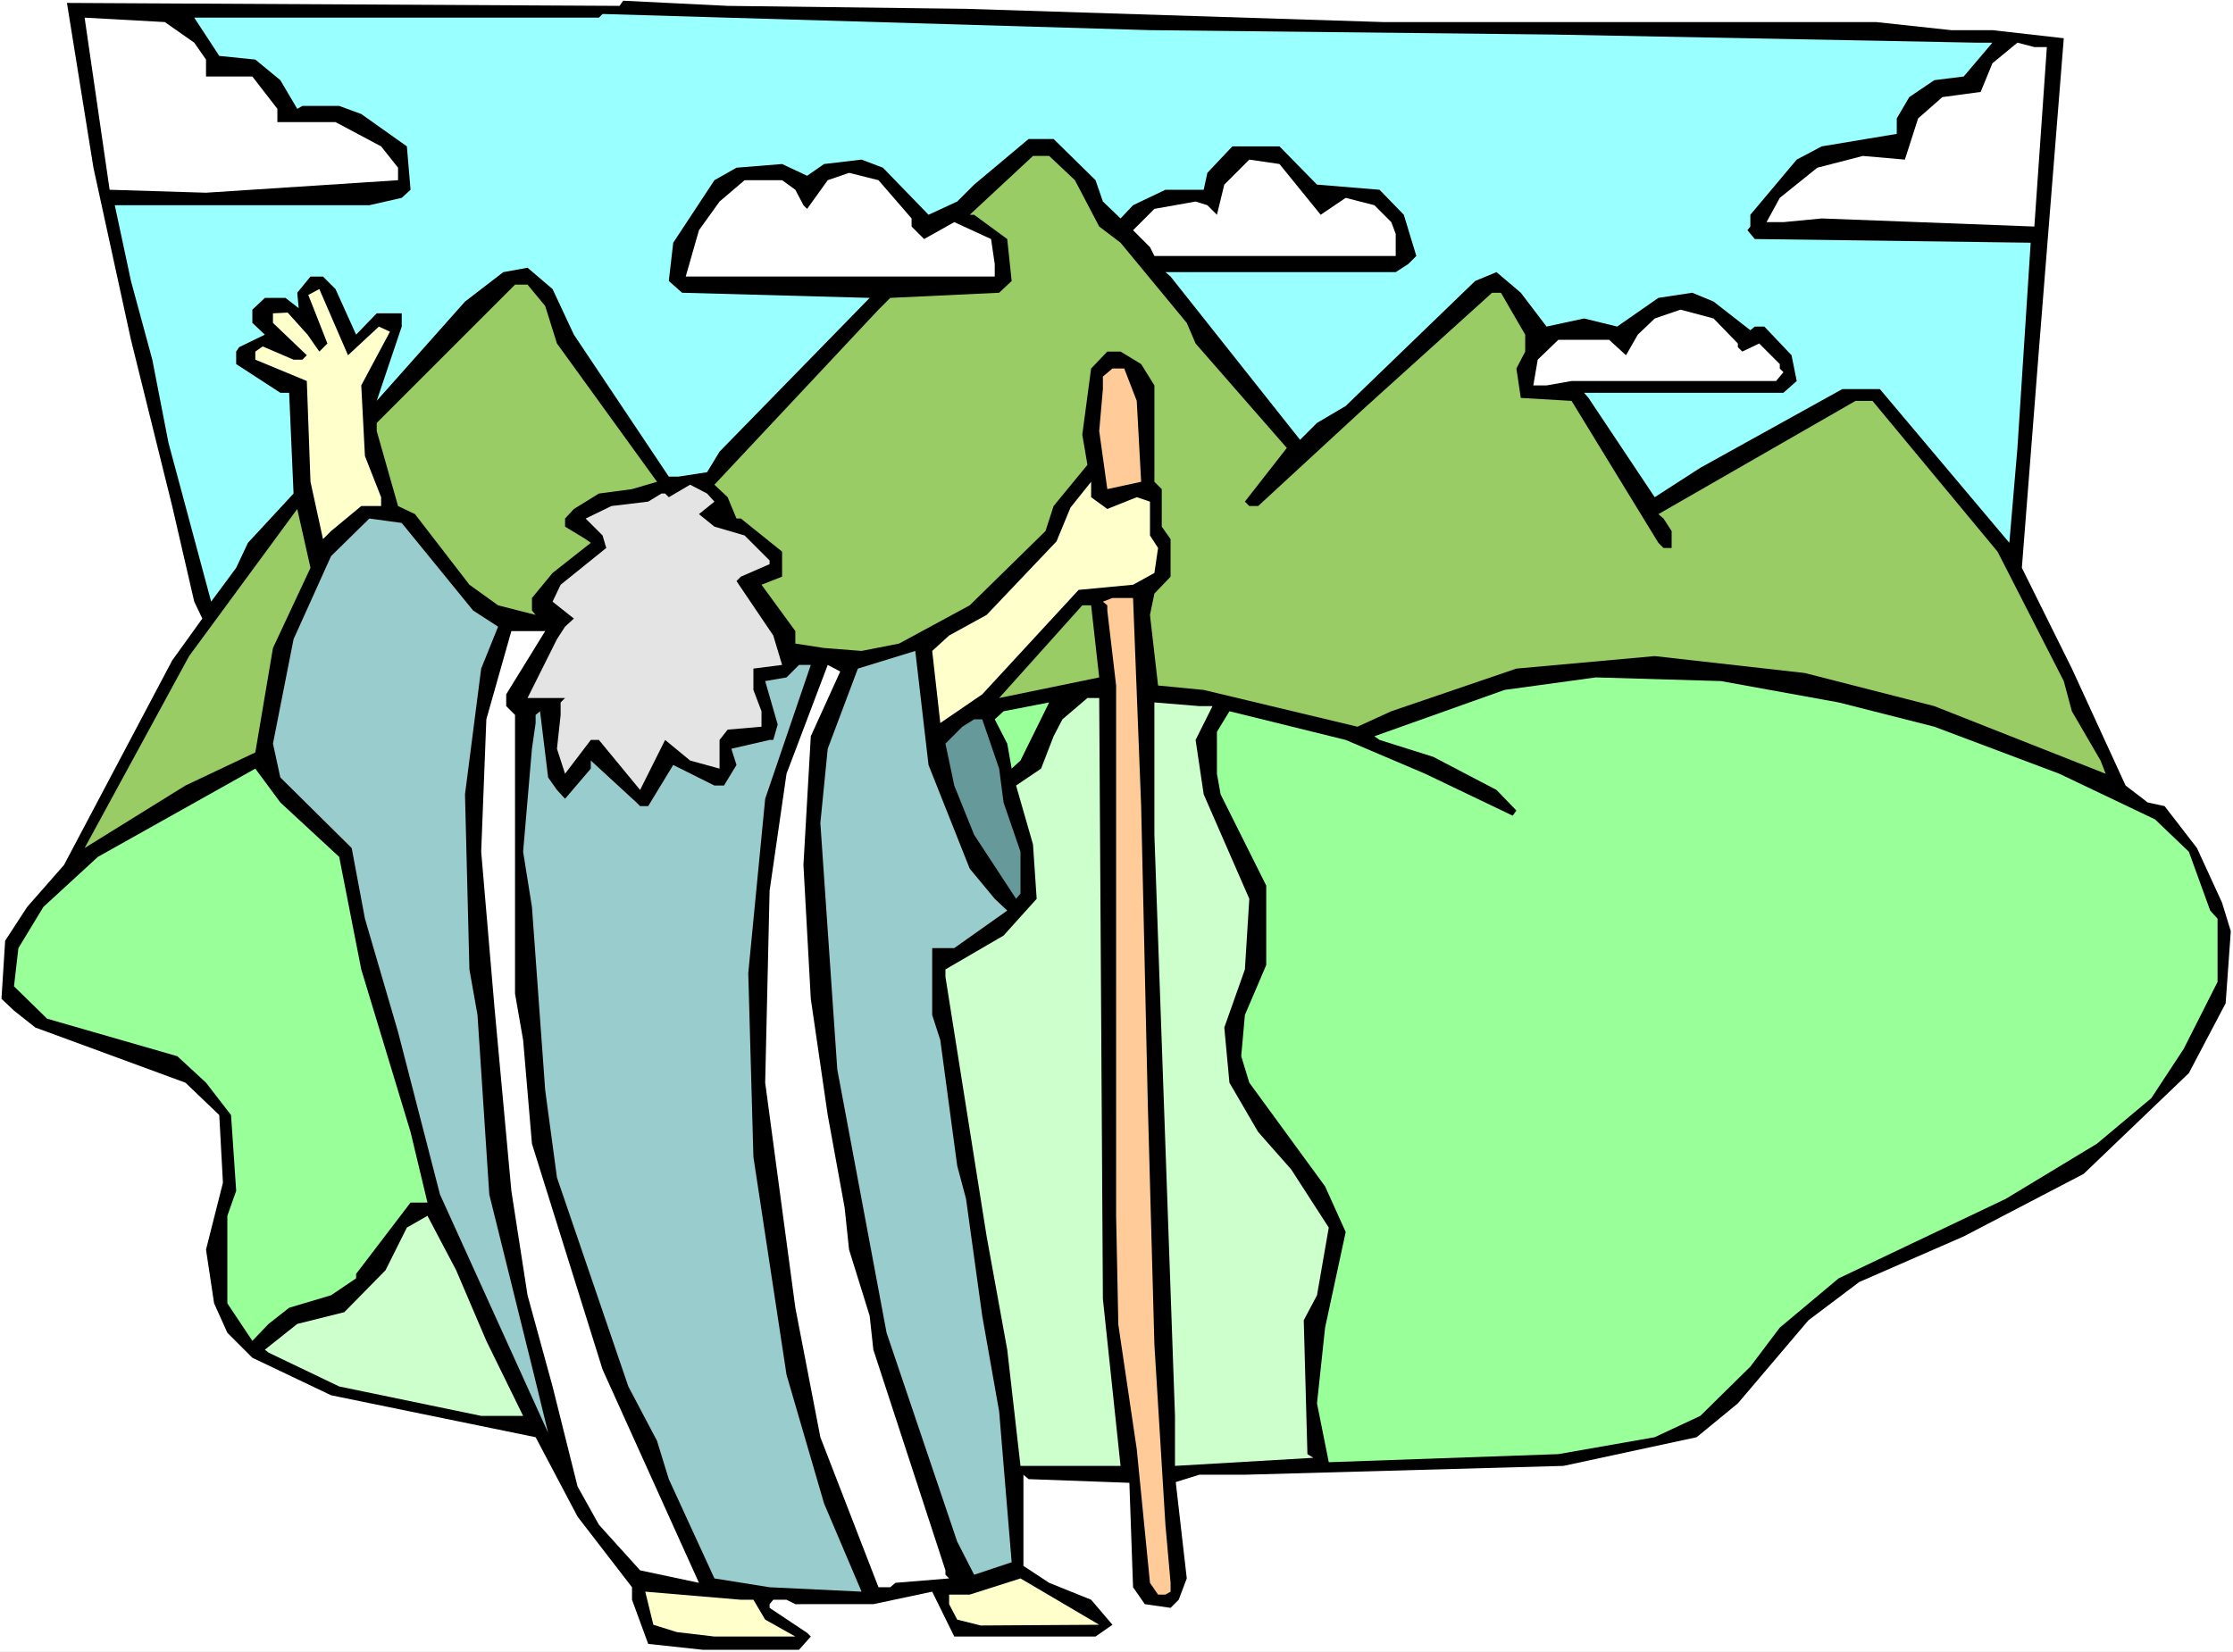 <?xml version="1.0" encoding="UTF-8" standalone="no"?>
<svg
   version="1.0"
   width="129.766mm"
   height="96.025mm"
   id="svg31"
   sodipodi:docname="Moses 07.wmf"
   xmlns:inkscape="http://www.inkscape.org/namespaces/inkscape"
   xmlns:sodipodi="http://sodipodi.sourceforge.net/DTD/sodipodi-0.dtd"
   xmlns="http://www.w3.org/2000/svg"
   xmlns:svg="http://www.w3.org/2000/svg">
  <rect width="100%" height="100%" fill="#333333" stroke="none"/>
  <sodipodi:namedview
     id="namedview31"
     pagecolor="#ffffff"
     bordercolor="#000000"
     borderopacity="0.25"
     inkscape:showpageshadow="2"
     inkscape:pageopacity="0.0"
     inkscape:pagecheckerboard="0"
     inkscape:deskcolor="#d1d1d1"
     inkscape:document-units="mm" />
  <defs
     id="defs1">
    <pattern
       id="WMFhbasepattern"
       patternUnits="userSpaceOnUse"
       width="6"
       height="6"
       x="0"
       y="0" />
  </defs>
  <path
     style="fill:#ffffff;fill-opacity:1;fill-rule:evenodd;stroke:none"
     d="M 0,362.931 H 490.455 V 0 H 0 Z"
     id="path1" />
  <path
     style="fill:#000000;fill-opacity:1;fill-rule:evenodd;stroke:none"
     d="m 212.181,1.939 91.627,2.909 h 108.272 l 16.483,1.777 h 9.05 l 15.675,1.777 -5.494,68.837 -3.717,47.507 10.989,22.138 11.797,25.693 4.848,3.717 3.717,0.808 7.11,9.211 5.494,11.958 1.939,6.302 -1.131,15.836 -8.08,15.351 -23.109,22.138 -26.341,13.735 -22.947,10.019 -11.15,8.403 -15.514,18.26 -9.05,7.433 -29.25,6.302 -69.973,1.939 H 263.408 l -5.171,1.616 2.424,21.168 -1.778,4.686 -1.778,1.777 -5.656,-0.808 -2.586,-3.717 -0.808,-22.946 -22.139,-0.808 -1.131,-0.97 v 20.037 l 5.656,3.717 9.211,3.717 4.686,5.494 -3.717,2.585 h -27.634 -3.394 l -4.848,-9.857 -12.928,2.747 H 174.689 l -1.939,-0.97 h -2.909 l -0.808,0.97 v 0.808 l 8.242,5.494 0.808,0.808 -2.586,2.909 h -21.17 l -11.958,-1.293 -3.555,-9.695 v -2.747 l -11.958,-15.513 -9.211,-17.452 -44.925,-9.211 -17.291,-8.241 -5.494,-5.494 -2.909,-6.464 -1.778,-11.796 3.717,-14.705 -0.808,-14.866 -7.434,-7.11 -32.966,-12.119 -4.686,-3.717 -2.747,-2.585 0.808,-12.766 4.848,-7.433 8.08,-9.211 23.755,-44.922 6.626,-9.211 -1.778,-3.717 -4.848,-21.007 -9.05,-36.519 -8.242,-37.812 -5.818,-36.196 121.361,0.646 0.808,-1.131 22.947,1.131 z"
     id="path2" />
  <path
     style="fill:#99ffff;fill-opacity:1;fill-rule:evenodd;stroke:none"
     d="m 341.46,7.595 92.435,1.777 h 3.717 l -6.302,7.433 -6.464,0.808 -5.494,3.717 -2.747,4.686 v 3.393 l -16.483,2.747 -5.494,2.909 -10.181,12.119 v 2.585 l -0.646,0.808 1.616,1.939 60.6,0.808 -2.909,45.084 -1.778,20.845 -28.442,-33.772 h -8.242 l -31.189,17.29 -10.019,6.464 -14.544,-21.815 -0.97,-1.131 h 43.794 l 2.909,-2.585 -1.131,-5.656 -5.979,-6.302 h -2.101 l -0.97,0.808 -8.08,-6.302 -4.686,-1.939 -7.434,1.131 -9.05,6.302 -7.272,-1.777 -8.242,1.777 -5.656,-7.433 -5.333,-4.525 -4.686,1.939 -28.442,27.47 -6.302,3.717 -3.717,3.717 -28.442,-35.873 -1.131,-0.97 h 50.581 l 2.747,-1.777 1.778,-1.777 -2.747,-9.049 -5.333,-5.494 -13.736,-1.131 -8.242,-8.403 h -10.342 l -5.494,5.817 -0.808,3.717 h -8.403 l -7.11,3.393 -2.747,2.909 -3.878,-3.717 -1.616,-4.686 -9.211,-9.049 h -5.494 l -11.958,10.019 -3.717,3.717 -6.302,2.909 -10.019,-10.342 -4.686,-1.777 -8.242,0.97 -3.717,2.585 -5.494,-2.585 -10.019,0.808 -4.848,2.747 -9.05,13.735 -0.97,8.403 2.909,2.585 41.208,1.131 -32.966,33.772 -2.747,4.525 -6.302,0.97 h -2.101 l -20.846,-31.187 -4.686,-10.019 -5.494,-4.686 -5.333,0.97 -8.403,6.464 L 82.739,88.066 88.234,71.746 V 68.837 H 82.739 L 78.214,73.523 73.69,63.505 70.942,60.758 h -2.747 l -2.909,3.555 0.323,3.393 -2.909,-2.262 h -4.525 l -2.747,2.585 v 2.909 l 2.747,2.585 -5.656,2.747 -0.646,0.97 v 2.747 l 9.696,6.302 h 1.939 l 0.97,22.138 -10.019,10.827 -2.586,5.494 -5.494,7.433 -9.373,-34.903 L 33.451,79.017 28.765,61.727 25.21,45.084 H 81.123 L 88.234,43.468 90.173,41.69 89.365,32.156 79.346,25.046 74.498,23.269 H 66.418 L 65.286,23.915 61.57,17.613 56.075,13.089 48.157,12.281 42.662,3.878 h 88.88 l 0.808,-0.808 120.23,3.555 z"
     id="path3" />
  <path
     style="fill:#ffffff;fill-opacity:1;fill-rule:evenodd;stroke:none"
     d="m 42.662,9.372 2.586,3.717 v 3.717 h 10.181 l 5.494,7.11 v 2.909 h 12.766 l 10.019,5.332 3.717,4.686 v 2.747 L 45.248,42.337 24.078,41.69 18.584,3.878 36.198,4.848 Z"
     id="path4" />
  <path
     style="fill:#ffffff;fill-opacity:1;fill-rule:evenodd;stroke:none"
     d="m 449.571,10.342 -2.747,39.428 -46.702,-1.777 -8.403,0.808 h -3.717 l 2.909,-5.332 8.242,-6.625 10.019,-2.585 9.211,0.808 2.909,-9.049 5.333,-4.686 8.403,-1.131 2.586,-6.302 5.494,-4.525 3.717,0.97 z"
     id="path5" />
  <path
     style="fill:#99cc65;fill-opacity:1;fill-rule:evenodd;stroke:none"
     d="m 236.097,39.59 5.333,10.18 4.686,3.555 14.544,17.613 1.939,4.525 20.038,22.946 -9.211,11.796 0.97,0.97 h 1.939 l 22.947,-21.168 28.442,-25.693 h 1.939 l 5.333,9.211 v 3.717 l -1.939,3.717 0.97,6.464 11.15,0.646 19.069,31.187 1.131,1.131 h 1.778 v -3.717 l -1.778,-2.747 -1.131,-0.97 43.309,-24.885 h 3.717 l 27.472,33.126 14.544,28.44 1.778,6.625 6.302,10.827 1.131,2.909 -37.653,-14.866 -28.442,-7.272 -32.966,-3.717 -30.381,2.747 -27.472,9.372 -7.434,3.393 -33.774,-8.079 -10.019,-0.97 -1.778,-15.513 0.97,-4.686 3.555,-3.717 v -8.241 l -1.939,-2.747 v -8.241 l -1.616,-1.616 V 84.673 l -2.909,-4.686 -4.525,-2.747 h -2.909 l -3.555,3.717 -1.939,14.543 1.131,6.625 -7.434,9.049 -1.778,5.494 -16.645,16.321 -15.514,8.403 -8.242,1.616 -8.242,-0.646 -6.302,-0.97 v -2.747 l -7.434,-10.18 4.525,-1.777 v -5.494 l -9.05,-7.272 h -0.97 l -1.939,-4.686 -2.909,-2.747 36.037,-38.458 2.586,-2.585 23.917,-1.131 2.747,-2.585 -0.97,-9.211 -7.272,-5.332 h -0.97 l 13.898,-12.927 h 3.555 z"
     id="path6" />
  <path
     style="fill:#ffffff;fill-opacity:1;fill-rule:evenodd;stroke:none"
     d="m 290.072,47.184 5.494,-3.717 6.302,1.616 3.717,3.717 0.97,2.585 v 4.848 h -53.005 l -0.97,-1.939 -3.717,-3.717 4.686,-4.686 9.05,-1.616 2.586,0.808 2.101,2.101 1.616,-6.625 5.494,-5.494 6.626,0.97 z"
     id="path7" />
  <path
     style="fill:#ffffff;fill-opacity:1;fill-rule:evenodd;stroke:none"
     d="m 200.222,47.992 v 1.777 l 2.747,2.747 6.626,-3.717 8.08,3.717 0.808,5.494 v 2.747 h -67.872 l 2.909,-10.18 4.525,-6.302 5.494,-4.686 h 8.242 l 2.909,2.101 1.778,3.393 0.808,0.808 4.525,-6.302 4.686,-1.616 6.464,1.616 z"
     id="path8" />
  <path
     style="fill:#99cc65;fill-opacity:1;fill-rule:evenodd;stroke:none"
     d="m 119.745,67.221 2.586,8.241 21.978,30.379 -5.494,1.616 -7.272,0.97 -5.494,3.393 -1.939,2.101 v 1.777 l 4.525,2.747 1.131,0.808 -8.403,6.625 -4.525,5.494 v 2.747 l 0.808,0.97 -8.242,-2.101 -6.302,-4.525 -11.958,-15.513 -3.717,-1.777 -4.686,-16.482 V 92.914 L 113.12,62.535 h 2.747 z"
     id="path9" />
  <path
     style="fill:#ffffcc;fill-opacity:1;fill-rule:evenodd;stroke:none"
     d="m 83.224,71.746 2.424,1.131 -6.302,11.796 0.808,15.513 3.555,9.049 v 1.939 H 79.346 l -6.626,5.494 -1.778,1.777 -2.747,-12.604 -0.808,-22.138 -11.312,-4.686 v -1.777 l 1.616,-1.131 6.787,2.909 h 1.939 l 0.97,-0.97 -7.434,-7.11 v -2.101 l 3.232,-0.162 4.363,4.848 2.586,3.717 1.778,-1.777 -4.202,-10.665 2.424,-1.293 6.302,14.543 z"
     id="path10" />
  <path
     style="fill:#ffffff;fill-opacity:1;fill-rule:evenodd;stroke:none"
     d="m 381.699,75.462 v 0.808 l 0.97,0.97 3.717,-1.777 4.525,4.525 v 0.97 l 0.808,0.808 -1.616,1.939 h -44.925 l -5.494,0.97 h -2.909 l 0.97,-5.656 4.525,-4.363 h 11.15 l 3.717,3.393 2.586,-4.525 3.717,-3.555 5.656,-1.939 7.272,1.939 z"
     id="path11" />
  <path
     style="fill:#ffcc99;fill-opacity:1;fill-rule:evenodd;stroke:none"
     d="m 249.672,88.066 0.97,17.775 -7.434,1.616 -1.778,-12.766 0.808,-9.211 v -2.747 l 2.101,-1.777 h 2.586 z"
     id="path12" />
  <path
     style="fill:#ffffcc;fill-opacity:1;fill-rule:evenodd;stroke:none"
     d="m 243.208,111.82 6.464,-2.585 2.909,0.97 v 7.433 l 1.778,2.747 -0.808,5.494 -4.686,2.585 -11.958,1.131 -21.17,22.946 -9.211,6.302 -1.778,-15.836 3.717,-3.393 8.242,-4.525 15.352,-16.159 3.07,-7.433 4.525,-5.656 v 3.393 z"
     id="path13" />
  <path
     style="fill:#e4e4e4;fill-opacity:1;fill-rule:evenodd;stroke:none"
     d="m 156.913,110.204 -3.394,2.747 3.394,2.747 6.626,1.939 5.494,5.494 v 0.808 l -6.302,2.747 -0.97,0.97 8.08,11.958 1.939,6.464 -6.302,0.808 v 4.686 l 1.778,4.686 v 3.393 l -7.434,0.646 -1.778,2.262 v 6.302 l -6.464,-1.777 -5.494,-4.525 -5.494,10.988 -9.05,-10.988 h -1.778 l -5.656,7.433 -1.778,-5.494 0.808,-7.433 v -2.747 l 0.97,-0.97 h -8.242 l 6.464,-12.927 1.778,-2.747 1.939,-1.777 -4.686,-3.717 1.778,-3.717 10.019,-8.079 -0.808,-2.747 -3.717,-3.717 5.656,-2.747 8.08,-0.97 2.909,-1.777 h 0.808 l 0.808,0.808 4.686,-2.747 3.717,1.939 z"
     id="path14" />
  <path
     style="fill:#99cc65;fill-opacity:1;fill-rule:evenodd;stroke:none"
     d="m 59.954,142.361 -3.878,22.946 -15.352,7.272 -22.139,13.735 22.947,-42.175 23.755,-32.318 2.909,12.927 z"
     id="path15" />
  <path
     style="fill:#99cccc;fill-opacity:1;fill-rule:evenodd;stroke:none"
     d="m 103.909,134.12 5.494,3.555 -3.717,9.211 -3.555,27.632 0.97,38.458 1.778,10.019 2.586,39.428 9.696,39.105 3.232,13.25 -23.755,-52.355 -9.211,-35.711 -7.272,-24.885 -2.909,-15.513 -15.675,-15.513 -1.616,-7.433 4.525,-22.946 8.242,-18.26 8.403,-8.241 7.11,0.97 z"
     id="path16" />
  <path
     style="fill:#ffcc99;fill-opacity:1;fill-rule:evenodd;stroke:none"
     d="m 250.641,177.102 1.454,65.121 1.454,53.163 2.424,39.59 1.131,12.766 v 1.939 l -1.131,0.646 h -1.616 l -1.778,-2.585 -2.909,-29.409 -4.04,-27.309 -0.485,-23.915 V 150.602 l -1.939,-16.482 v -1.131 l -0.97,-0.808 2.101,-0.808 h 4.525 z"
     id="path17" />
  <path
     style="fill:#99cc65;fill-opacity:1;fill-rule:evenodd;stroke:none"
     d="m 241.43,148.824 -21.978,4.525 18.261,-20.36 h 1.939 z"
     id="path18" />
  <path
     style="fill:#ffffff;fill-opacity:1;fill-rule:evenodd;stroke:none"
     d="m 111.181,152.541 v 2.585 l 1.939,1.939 v 61.243 l 1.778,10.18 1.939,22.784 15.514,49.608 21.17,46.861 -12.928,-2.747 -9.05,-10.019 -4.686,-8.403 -5.494,-21.976 -5.494,-20.037 -3.555,-22.946 -3.717,-40.397 -2.909,-34.095 1.131,-29.086 5.494,-19.391 h 7.434 z"
     id="path19" />
  <path
     style="fill:#99cccc;fill-opacity:1;fill-rule:evenodd;stroke:none"
     d="m 212.989,190.838 5.494,6.625 2.747,2.585 -11.635,8.241 h -4.848 v 14.705 l 1.778,5.494 3.717,27.632 1.939,7.272 3.555,25.693 3.717,21.007 2.747,33.126 -8.242,2.747 -3.717,-7.272 -15.514,-45.892 -10.827,-57.849 -3.717,-54.133 1.616,-16.321 6.626,-17.613 12.605,-3.878 2.909,25.046 z"
     id="path20" />
  <path
     style="fill:#99cccc;fill-opacity:1;fill-rule:evenodd;stroke:none"
     d="m 168.064,175.487 -3.717,38.297 1.131,40.397 7.272,47.831 8.242,28.278 8.242,19.391 -20.2,-0.97 -12.12,-1.939 -10.019,-21.815 -2.586,-8.403 -6.302,-11.958 -15.675,-45.892 -2.586,-19.229 -2.909,-40.236 -1.939,-12.119 1.939,-22.623 0.808,-5.656 v -1.777 l 0.97,-0.808 1.778,14.543 1.939,2.747 1.778,1.939 5.656,-6.625 v -1.777 l 10.019,9.211 0.808,0.808 h 1.778 l 5.494,-9.049 9.05,4.525 h 2.101 l 2.747,-4.525 -1.131,-3.555 8.403,-1.939 h 0.808 l 0.97,-3.393 -2.747,-9.534 4.686,-0.808 2.747,-2.747 h 2.586 z"
     id="path21" />
  <path
     style="fill:#ffffff;fill-opacity:1;fill-rule:evenodd;stroke:none"
     d="m 178.083,161.751 -1.616,28.278 1.616,29.409 3.717,25.531 3.717,20.36 0.97,9.211 4.525,14.543 0.808,7.433 15.837,48.477 v 0.97 l 0.808,0.808 -11.797,0.97 -1.131,0.97 h -2.586 l -12.766,-32.964 -5.494,-28.44 -6.626,-49.446 0.97,-42.175 3.717,-25.693 9.05,-23.915 2.747,1.454 z"
     id="path22" />
  <path
     style="fill:#99ff99;fill-opacity:1;fill-rule:evenodd;stroke:none"
     d="m 403.838,154.318 21.008,5.332 27.472,10.342 21.008,10.019 7.434,7.11 4.686,12.927 1.616,1.777 v 13.897 l -7.434,14.705 -7.11,10.827 -11.958,10.019 -20.038,12.119 -36.683,17.452 -12.928,10.827 -6.464,8.564 -10.989,10.827 -10.019,4.686 -21.17,3.717 -50.419,1.777 -2.586,-12.927 1.778,-16.644 4.525,-21.007 -4.525,-10.019 -16.645,-22.784 -1.778,-5.817 0.808,-9.049 4.686,-10.988 v -17.452 l -10.019,-20.037 -0.808,-4.525 v -9.211 l 2.747,-4.525 25.533,6.302 17.453,7.433 19.23,9.211 0.808,-1.131 -4.363,-4.525 -13.898,-7.272 -11.797,-3.717 -1.131,-0.808 28.603,-10.18 20.038,-2.747 27.472,0.808 z"
     id="path23" />
  <path
     style="fill:#ccffcc;fill-opacity:1;fill-rule:evenodd;stroke:none"
     d="m 242.238,285.368 3.878,36.681 h -21.978 l -2.909,-25.531 -4.525,-24.885 -9.05,-57.041 v -1.616 l 12.766,-7.433 7.272,-8.079 -0.808,-11.958 -3.717,-12.927 5.494,-3.717 2.747,-7.11 1.939,-3.717 5.494,-4.686 h 2.586 z"
     id="path24" />
  <path
     style="fill:#99ff99;fill-opacity:1;fill-rule:evenodd;stroke:none"
     d="m 222.2,168.861 -0.97,-5.494 -2.747,-5.332 1.939,-1.777 10.019,-1.939 -6.302,12.766 z"
     id="path25" />
  <path
     style="fill:#ccffcc;fill-opacity:1;fill-rule:evenodd;stroke:none"
     d="m 266.317,155.126 -3.717,7.433 1.778,11.958 10.019,22.946 -0.97,15.513 -4.525,12.766 1.131,12.119 6.302,10.827 7.272,8.241 8.242,12.766 -2.586,14.866 -2.909,5.494 0.808,29.409 1.293,0.808 -30.381,1.777 v -10.988 l -4.525,-127.656 v -29.086 l 9.858,0.808 z"
     id="path26" />
  <path
     style="fill:#669999;fill-opacity:1;fill-rule:evenodd;stroke:none"
     d="m 219.453,168.861 0.97,7.433 3.717,10.827 v 9.211 l -0.97,1.131 -9.211,-14.058 -4.363,-10.827 -1.939,-9.211 3.717,-3.717 2.586,-1.616 h 1.778 z"
     id="path27" />
  <path
     style="fill:#99ff99;fill-opacity:1;fill-rule:evenodd;stroke:none"
     d="m 74.498,188.252 4.848,24.723 10.827,35.711 3.717,15.513 h -3.717 l -11.958,15.674 v 0.97 l -5.494,3.717 -9.211,2.747 -4.525,3.555 -3.555,3.717 -5.494,-8.241 v -19.229 l 1.939,-5.494 -1.131,-16.644 -5.494,-7.11 -6.302,-5.817 -28.603,-8.241 -7.272,-7.11 0.97,-8.403 5.494,-9.049 11.958,-10.988 34.582,-19.391 5.494,7.433 z"
     id="path28" />
  <path
     style="fill:#ccffcc;fill-opacity:1;fill-rule:evenodd;stroke:none"
     d="m 106.817,294.578 8.08,16.482 h -9.211 l -31.189,-6.464 -15.514,-7.433 -0.808,-0.646 7.11,-5.656 10.342,-2.585 9.05,-9.211 4.686,-9.372 4.525,-2.585 6.302,11.958 z"
     id="path29" />
  <path
     style="fill:#ffffcc;fill-opacity:1;fill-rule:evenodd;stroke:none"
     d="m 215.413,357.113 -5.171,-1.293 -1.778,-3.393 v -2.101 h 4.525 l 11.15,-3.555 17.291,10.18 z"
     id="path30" />
  <path
     style="fill:#ffffcc;fill-opacity:1;fill-rule:evenodd;stroke:none"
     d="m 165.478,351.458 2.586,4.363 6.626,3.717 h -17.776 l -8.242,-0.97 -5.171,-1.616 -1.778,-7.272 21.008,1.777 z"
     id="path31" />
</svg>
